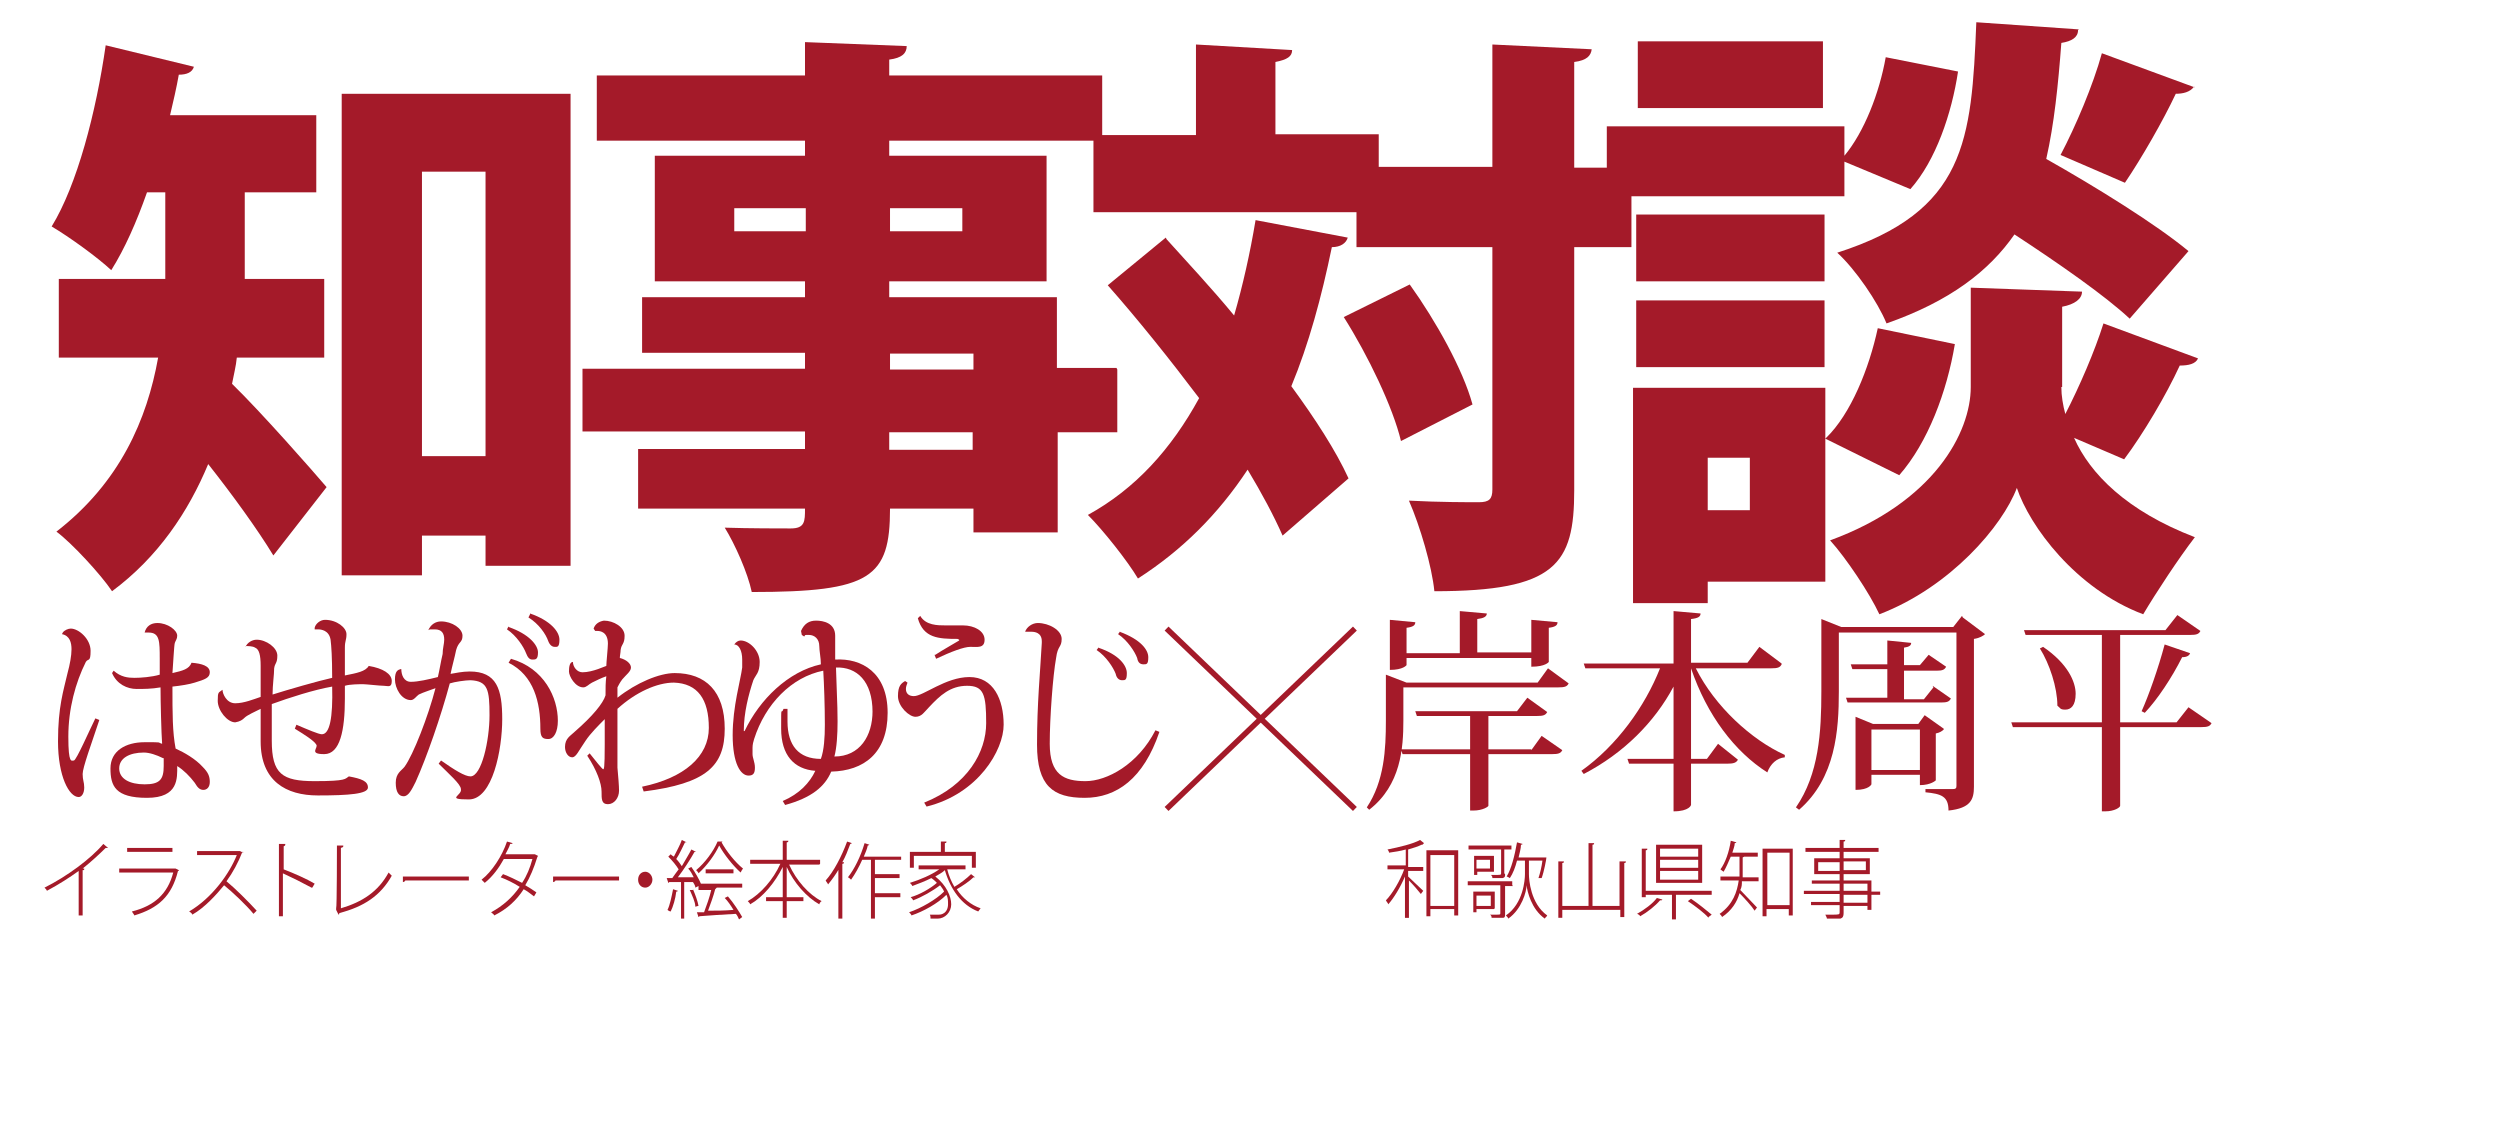 <?xml version="1.0" encoding="UTF-8"?>
<svg id="_レイヤー_1" data-name="レイヤー 1" xmlns="http://www.w3.org/2000/svg" version="1.1" viewBox="0 0 314.6 143.9">
  <defs>
    <style>
      .cls-1 {
        fill: #a41a29;
        stroke-width: 0px;
      }

      .cls-2 {
        fill: none;
        stroke: #a41a29;
        stroke-width: .7px;
      }
    </style>
  </defs>
  <g>
    <path class="cls-1" d="M40.7,45h-10.9c-.1,1.1-.4,2.2-.6,3.3,3.7,3.6,10.2,11,11.9,13l-6.7,8.6c-2-3.3-5.2-7.7-8.2-11.5-2.5,6-6.3,11.7-12.1,16-1.4-2.1-5.1-6.1-7-7.5,8-6.2,11.4-14.1,12.8-21.9H7.4v-9.9h13.4v-10.9h-2.3c-1.3,3.7-2.8,7.1-4.5,9.8-1.7-1.6-5.3-4.2-7.5-5.5,3.2-5.2,5.6-14.4,6.8-22.8l11.1,2.7c-.2.7-.9,1-1.9,1-.3,1.7-.7,3.4-1.1,5.1h18.4v9.7h-9v10.9h10v9.9ZM43,11.8h28.8v59.4h-10.7v-3.8h-8v5h-10.1V11.8ZM53.1,57.4h8V21.6h-8v35.8Z"/>
    <path class="cls-1" d="M140.6,46.5v7.9h-7.5v12.6h-10.6v-3h-10.5c0,8.7-2.4,10.5-17.4,10.5-.5-2.4-2.1-6-3.4-8.1,2.9.1,7.2.1,8.3.1,1.8,0,1.8-.9,1.8-2.5h-21v-7.5h21v-2.2h-28v-7.9h28v-2h-20.5v-7h20.5v-2h-18.9v-15.8h18.9v-1.9h-26.2v-8.2h26.2v-4.2l12.8.5c0,.9-.6,1.5-2.2,1.7v2h26.8v8.2h-26.8v1.9h19.8v15.8h-19.8v2h21.1v8.9h7.5ZM92.4,29.1h9v-2.9h-9v2.9ZM121.1,26.2h-9.1v2.9h9.1v-2.9ZM112,44.5v2h10.5v-2h-10.5ZM122.4,56.6v-2.2h-10.5v2.2h10.5Z"/>
    <path class="cls-1" d="M146.8,30.1c2.7,3,5.7,6.2,8.5,9.6,1.1-3.8,2-7.8,2.7-12l11.6,2.2c-.2.7-.9,1.2-2,1.2-1.3,6.3-2.9,12.2-5.1,17.5,3,4.1,5.6,8.1,7.2,11.6l-8.3,7.2c-1.1-2.5-2.6-5.3-4.4-8.3-3.7,5.6-8.2,10.1-13.8,13.7-1.3-2.2-4.4-6.1-6.3-8,6-3.3,10.5-8.3,14-14.7-3.7-4.9-7.7-9.9-11.5-14.2l7.3-6ZM205.3,21v10.1h-7.2v30.6c0,9.3-2.3,12.7-17.6,12.7-.3-3.1-1.8-8.2-3.2-11.4,3.7.2,7.5.2,8.8.2s1.7-.4,1.7-1.6v-30.5h-17.1v-4.4h-33.1v-9.7h12.9V5.6l12.1.7c0,.8-.6,1.2-2.1,1.5v9.1h13v4.1h14.3V5.6l12.5.6c-.1.8-.6,1.4-2.2,1.6v13.3h7.2ZM176.3,55.5c-1-4.2-4.1-10.7-7.2-15.6l8.3-4.1c3.3,4.6,6.7,10.7,7.9,15.1l-9,4.6Z"/>
  </g>
  <path class="cls-1" d="M232.1,20.3v4.4h-29.9v-8.8h29.9v3.7c2.5-3,4.4-7.9,5.2-12.4l9.1,1.8c-.8,5.3-2.8,11.2-6,14.8l-8.4-3.5ZM229.7,48.8v24.4h-14.8v2.7h-9.4v-27.1h24.1ZM229.6,27v8.4h-23.7v-8.4h23.7ZM205.9,46.2v-8.4h23.7v8.4h-23.7ZM229.4,5.2v8.4h-23.3V5.2h23.3ZM220.2,57.6h-5.3v6.6h5.3v-6.6ZM229.8,55.1c3.1-3,5.4-8.7,6.5-13.8l9.7,2c-1,6-3.4,12.4-7,16.5l-9.3-4.6ZM259.4,48.7c0,1.1.2,2.3.5,3.4,1.8-3.5,3.7-7.9,4.8-11.4l11.9,4.4c-.3.7-1.2.9-2.3.9-1.7,3.7-4.6,8.6-7,11.8l-6.3-2.7c2,4.5,6.6,9.2,15.2,12.5-2,2.6-4.9,7-6.5,9.7-8.5-3.2-14.3-11.1-15.9-15.9-1.8,4.8-8.4,12.5-17.3,15.9-1.2-2.6-4.2-7.1-6.2-9.3,13.1-4.8,17.7-13.6,17.7-19.3v-12.5l14,.5c0,.9-.9,1.6-2.5,1.9v10.1ZM261.5,3.8c0,.9-.8,1.4-2.1,1.6-.4,5.3-.9,10.2-1.9,14.6,6.2,3.5,13.8,8.2,17.9,11.6l-7.4,8.5c-3.1-2.9-9-7-14.5-10.6-3.2,4.6-8.1,8.4-16.1,11.2-1.1-2.7-3.9-6.8-6.2-8.9,16.2-5.2,16.9-14.1,17.5-29l12.9.9ZM276.1,10.9c-.5.7-1.4.9-2.3.9-1.6,3.4-4.3,8.1-6.4,11.2l-8.1-3.5c1.9-3.6,4.1-8.8,5.2-12.8l11.7,4.3Z"/>
  <g>
    <path class="cls-1" d="M13.6,106.7c0,0,0,0-.2,0s0,0-.1,0c-.8.8-1.9,1.8-2.9,2.6h.2c0,.2,0,.2-.2.2v5.7h-.5v-5.6c-1.1.8-2.5,1.7-4,2.5,0-.1-.2-.3-.3-.4,2.8-1.4,5.8-3.6,7.4-5.5l.6.5Z"/>
    <path class="cls-1" d="M22.5,109.6s0,0-.1,0c-.8,3.2-2.5,4.7-5.5,5.6,0-.1-.2-.3-.3-.5,2.8-.7,4.5-2.2,5.2-4.9h-6.8v-.5h7.1c0,0,.4.2.4.2ZM21.7,107.2h-5.7v-.5h5.7v.5Z"/>
    <path class="cls-1" d="M30.6,107.2c0,0,0,0-.1,0-.5,1.3-1.2,2.6-2,3.7,1.1.9,2.8,2.6,3.8,3.7l-.4.4c-.9-1.1-2.6-2.7-3.7-3.6-.9,1.1-2.4,2.8-4,3.7,0-.1-.2-.3-.4-.4,2.9-1.7,5.1-4.8,6-7.1h-5v-.5h5.4s.4.2.4.2Z"/>
    <path class="cls-1" d="M39.2,111.7c-1.1-.6-2.5-1.3-3.6-1.8v5.4h-.5v-9.1h.8c0,.2,0,.2-.2.3v3.1-.2c1.3.5,2.9,1.2,3.9,1.8l-.3.5Z"/>
    <path class="cls-1" d="M42.9,114.3c2.7-.8,4.7-2.1,6-4.5.1.1.3.3.4.4-1.4,2.5-3.5,3.9-6.6,4.7,0,0,0,.2-.1.2l-.3-.6v-.2c.1,0,.1-7.9.1-7.9h.8c0,.2,0,.2-.3.3v7.5Z"/>
    <path class="cls-1" d="M50.7,110.3h8.3v.5h-8c0,.1-.2.2-.3.2v-.7Z"/>
    <path class="cls-1" d="M67.6,107.9c0,0,0,0,0,0-.4,1.3-.9,2.5-1.5,3.5.5.3,1,.6,1.4.9l-.3.5c-.4-.3-.9-.7-1.3-.9-.9,1.4-2.1,2.5-3.7,3.3,0-.1-.3-.3-.4-.4,1.5-.8,2.7-1.9,3.6-3.2-.8-.5-1.6-.9-2.4-1.2l.3-.4c.8.3,1.6.7,2.4,1.1.6-.9,1-1.9,1.3-3h-3.6c-.6,1.1-1.4,2.2-2.4,3,0,0-.3-.3-.4-.4,1.3-1,2.6-3,3.2-4.8l.7.2c0,.1-.1.1-.3.1-.1.4-.4.9-.6,1.3h3.7s.4.2.4.2Z"/>
    <path class="cls-1" d="M69.6,110.3h8.3v.5h-8c0,.1-.2.2-.3.2v-.7Z"/>
    <path class="cls-1" d="M82.1,110.7c0,.5-.4,1-.9,1s-.9-.4-.9-1,.4-1,.9-1,.9.5.9,1Z"/>
    <path class="cls-1" d="M90,111.9c-.2.8-.6,1.9-.9,2.7,1,0,2.1,0,3.2-.1-.3-.5-.7-1.1-1.1-1.5l.4-.2c.7.8,1.4,1.9,1.8,2.6l-.4.3c-.1-.2-.2-.5-.4-.7-1.7.1-3.5.2-4.6.3,0,0,0,.1-.1.1l-.2-.6h.9c.3-.8.7-1.9.9-2.8h-1.6v-.5l-.4.2c0-.2-.1-.4-.3-.7-.4,0-.7,0-1.1,0v4.6h-.4v-4.6c-.6,0-1.1,0-1.5,0,0,0,0,.1-.1.1l-.2-.6h.7c.2-.3.5-.7.8-1.1-.3-.5-.8-1.1-1.3-1.6l.3-.3c.1.1.2.2.4.3.3-.6.8-1.5,1-2.1l.6.3c0,0,0,0-.2,0-.3.6-.7,1.5-1.1,2.1.3.3.5.6.7.9.4-.7.9-1.5,1.2-2.1l.6.3s-.1,0-.2,0c-.5.9-1.4,2.3-2.1,3.2.6,0,1.3,0,2,0-.2-.4-.4-.8-.7-1.1l.4-.2c.5.7,1,1.6,1.2,2.1h5.2v.5h-3.2ZM85.3,112.1c0,0,0,.1-.2.1-.1.9-.4,1.9-.7,2.5-.1,0-.3-.1-.4-.2.3-.6.5-1.6.7-2.6l.6.2ZM87.2,111.9c.3.7.6,1.5.7,2.1,0,0-.1,0-.4.1,0-.6-.4-1.4-.7-2.1h.4ZM90.9,105.9c0,0,0,.1-.1.1.6,1.1,1.7,2.5,2.7,3.3-.1.1-.2.3-.3.5-1-.9-2.1-2.3-2.7-3.4-.5,1.1-1.5,2.5-2.6,3.5,0-.1-.2-.3-.3-.4,1.1-.9,2.2-2.4,2.7-3.6h.7ZM88.8,109.9v-.5h3.5v.5h-3.5Z"/>
    <path class="cls-1" d="M103.1,108.8h-3.8c.9,2,2.5,3.8,4.1,4.6-.1,0-.3.3-.3.4-1.6-.9-3.2-2.7-4.1-4.7v3.8h2.1v.5h-2.1v2.1h-.5v-2.1h-2.1v-.5h2.1v-3.8c-1,2-2.5,3.8-4.1,4.7,0-.1-.2-.3-.3-.4,1.6-.9,3.2-2.7,4.1-4.7h-3.8v-.5h4.1v-2.4h.7c0,.1,0,.2-.2.2v2.2h4.2v.5Z"/>
    <path class="cls-1" d="M105.6,109.3c-.4.7-.9,1.4-1.4,2,0-.1-.2-.3-.3-.5,1-1.1,2-3,2.7-4.9l.6.2c0,0-.1.1-.2.1-.3.8-.6,1.6-1,2.3h.2c0,.1,0,.2-.2.2v6.9h-.5v-6.3ZM113.4,108.2h-3.3v1.8h3.1v.5h-3.1v1.9h3.2v.5h-3.2v2.7h-.5v-7.4h-1.1c-.4.9-.9,1.8-1.4,2.5,0,0-.3-.3-.4-.3.8-1,1.6-2.6,2.1-4.3l.6.2c0,0-.1.1-.2.1-.1.5-.3.9-.5,1.4h4.7v.5Z"/>
    <path class="cls-1" d="M119.2,109.4c.2.8.5,1.5.9,2.2.7-.4,1.6-1.1,2.1-1.6l.5.4s-.1,0-.2,0c-.5.5-1.4,1.1-2.1,1.5.7,1.1,1.8,2,3,2.4-.1.1-.2.3-.3.4-2.1-.8-3.5-2.8-4.2-5.2-.3.3-.7.5-1.2.8,1.4,1.1,2,2.5,2,3.5s-.8,1.8-1.7,1.8-.6,0-.9,0c0-.1,0-.4-.1-.5.4,0,.7,0,1,0s.5,0,.8-.2c.3-.2.5-.6.5-1.1s0-.8-.2-1.2c-1.1,1.1-2.9,2.1-4.4,2.6,0-.1-.2-.3-.3-.4,1.5-.5,3.4-1.6,4.4-2.6-.1-.3-.3-.5-.5-.8-.9.7-2.3,1.5-3.4,1.9,0-.1-.2-.3-.3-.4,1.1-.3,2.5-1.1,3.3-1.8-.2-.2-.4-.4-.7-.6-.8.4-1.6.7-2.4,1,0-.1-.2-.3-.3-.4,1.3-.4,2.7-1,3.7-1.7h-2.6v-.5h5.9v.5h-2.4ZM115,107.7v1.5h-.5v-2h3.9v-1.3h.7c0,.1,0,.2-.2.2v1.1h3.9v2h-.5v-1.5h-7.4Z"/>
  </g>
  <g>
    <path class="cls-1" d="M179,106.3s0,0-.1,0,0,0,0,0c-.4.2-1,.4-1.7.6v2.2h1.9v.5h-1.9v.7c.4.4,1.6,1.5,1.9,1.8l-.3.4c-.3-.4-1-1.2-1.5-1.7v4.7h-.5v-5.2c-.6,1.4-1.4,2.7-2.1,3.5,0-.1-.2-.3-.3-.5.8-.8,1.8-2.5,2.3-3.9h-2.1v-.5h2.3v-2c-.7.2-1.4.3-2.1.4,0-.1-.1-.3-.2-.4,1.5-.3,3.2-.7,4.1-1.2l.5.4ZM179.5,107h4v8.2h-.5v-.8h-3v.9h-.5v-8.3ZM180,114h3v-6.4h-3v6.4Z"/>
    <path class="cls-1" d="M190.4,111.5h-1v3.5c0,.3,0,.5-.3.5-.2,0-.4,0-1.4,0,0-.1,0-.3-.2-.4.3,0,.5,0,.7,0,.6,0,.6,0,.6-.2v-3.5h-4.1v-.5h5.6v.5ZM189.4,110c0,.3,0,.4-.3.5-.2,0-.6,0-1.3,0,0-.1,0-.3-.2-.4.3,0,.5,0,.7,0,.5,0,.6,0,.6-.2v-3h-4.1v-.5h5.4v.5h-.9v3ZM188,114.4h-2.2v.4h-.4v-2.6h2.7v2.1ZM188,107.7v2h-2.1v.4h-.4v-2.4h2.5ZM187.6,112.7h-1.8v1.3h1.8v-1.3ZM187.5,109.3v-1.1h-1.7v1.1h1.7ZM192.4,108.3v1.7c0,.7.2,3.7,2.3,5.2,0,.1-.3.3-.3.4-1.7-1.2-2.2-3.4-2.3-4.2h0c0,.8-.6,3-2.3,4.2,0-.1-.2-.3-.3-.4,2.2-1.5,2.4-4.5,2.4-5.2v-1.7h-1c-.2.8-.5,1.6-.9,2.2,0,0-.3-.2-.4-.2.6-1,1-2.6,1.3-4.3l.7.2c0,0,0,.1-.2.1,0,.5-.2,1.1-.3,1.6h3.5c0,.2-.3,1.8-.6,2.6h-.4c.2-.6.4-1.4.5-2.2h-1.6Z"/>
    <path class="cls-1" d="M203.9,108.4h.7c0,.1,0,.2-.2.2v6.8h-.5v-.9h-7.3v1h-.5v-7.1h.7c0,.1,0,.2-.2.2v5.4h3.3v-7.9h.7c0,.1,0,.2-.2.2v7.7h3.4v-5.6Z"/>
    <path class="cls-1" d="M209.1,113.3c0,0-.1,0-.2,0-.6.7-1.6,1.5-2.5,2,0-.1-.3-.3-.4-.3.9-.5,2-1.3,2.5-2l.7.2ZM207.1,112.1h8.3v.5h-4.5v3.1h-.5v-3.1h-3.3v.3h-.5v-6.1h.7c0,.1,0,.2-.2.2v5.1ZM214.2,106.3v4.8h-5.8v-4.8h5.8ZM213.7,107.8v-1h-4.8v1h4.8ZM213.7,109.2v-1h-4.8v1h4.8ZM213.7,110.7v-1.1h-4.8v1.1h4.8ZM215,115.5c-.5-.6-1.7-1.5-2.6-2.1l.4-.3c.9.6,2,1.5,2.6,2l-.4.3Z"/>
    <path class="cls-1" d="M219.3,107.9v1.9c0,.2,0,.4,0,.6h2v.5h-2.1c0,.4,0,.7-.2,1.1.5.5,1.8,1.9,2.1,2.2l-.3.4c-.3-.5-1.3-1.6-1.9-2.2-.3,1.1-1,2.2-2.2,3,0-.1-.2-.3-.3-.4,1.7-1.2,2.2-2.8,2.4-4.2h-2.3v-.5h2.4c0-.2,0-.4,0-.6v-1.9h-1.1c-.3.7-.6,1.4-.9,1.9,0,0-.3-.2-.4-.3.6-.8,1.1-2.2,1.3-3.6l.7.2c0,0,0,.1-.2.1,0,.4-.2.8-.3,1.2h3.2v.5h-1.7ZM221.8,106.8h3.8v8.4h-.5v-.8h-2.8v.9h-.5v-8.5ZM222.4,113.9h2.8v-6.6h-2.8v6.6Z"/>
    <path class="cls-1" d="M236.6,112.2v.4h-1.1v1.9h-.5v-.5h-3v.9c0,.4-.1.6-.4.7-.3,0-.8,0-1.7,0,0-.1-.1-.3-.2-.5.3,0,.6,0,.8,0,.9,0,1,0,1-.3v-.9h-3.6v-.4h3.6v-1h-4.5v-.4h4.5v-.9h-3.5v-.4h3.5v-.8h-3.2v-2h3.2v-.8h-4.3v-.5h4.3v-1h.7c0,.1,0,.2-.2.2v.8h4.4v.5h-4.4v.8h3.3v2h-3.3v.8h3.5v1.4h1.1ZM228.8,109.6h2.7v-1.1h-2.7v1.1ZM234.8,108.4h-2.8v1.1h2.8v-1.1ZM232,111.2v.9h3v-.9h-3ZM235,113.6v-1h-3v1h3Z"/>
  </g>
  <g>
    <path class="cls-1" d="M7.9,79.6c.2-.3.7-.5,1-.5,1,0,2.5,1.3,2.5,2.8s-.3.9-.6,1.4c-1.3,2.6-2.2,5.9-2.2,9.4s.4,3,.7,3,2-3.9,2.7-5.3l.5.2c-1,3-2.1,6-2.1,6.8s.2,1,.2,1.7-.3,1.2-.7,1.2c-1.2,0-2.6-2.6-2.6-7s.7-6.4,1.2-8.6c.3-1.1.5-2.2.5-3s-.2-1.7-1.2-1.9h0ZM20.1,82.9c0-2.2,0-3.3-1.4-3.3s-.3,0-.5,0h0c.2-.8.8-1.2,1.6-1.2,1.3,0,2.5.9,2.5,1.6,0,.4-.2.6-.3.9-.1.3-.2,2.6-.3,3.8,1.3-.3,2.1-.5,2.4-1.3,1.3.1,2.3.4,2.3,1.2,0,.7-.6.9-1.9,1.3-.6.2-1.8.4-2.8.5,0,3.4,0,5.7.4,7.8,1.1.5,2.5,1.3,3.4,2.3.7.7.9,1.2.9,1.9s-.4,1-.8,1-.7-.2-1.1-.9c-.6-.8-1.4-1.6-2.2-2.1,0,1.5.2,4-3.8,4s-4.6-1.5-4.6-3.7,1.9-3.3,4.3-3.3,1.5,0,2.2.2c-.1-1.3-.2-5.4-.2-7.1-1.1.2-2.2.2-3,.2-1.2,0-2.5-.6-3.1-2l.2-.3c.9.8,1.8.9,2.6.9s2.2-.1,3.2-.4v-2.3ZM20.5,95.4c-.8-.4-1.7-.7-2.4-.7-1.8,0-3.1.7-3.1,2s1.3,2,3.2,2,2.4-.6,2.4-2.3,0-.8,0-1Z"/>
    <path class="cls-1" d="M30.9,81.4c.2-.5.8-.9,1.4-.9,1.2,0,2.6,1,2.6,2s-.3.9-.4,1.6c0,.8-.2,2.1-.2,3.3,1.9-.6,5.7-1.7,7.5-2.1,0-2.6-.1-4-.2-4.8-.2-1.2-1.2-1.3-1.6-1.3s-.3,0-.4,0v-.2c.1-.5.7-1,1.3-1,1.5,0,2.7,1,2.7,1.8s-.2.8-.2,1.7v.7c0,.7,0,1.8,0,2.8,1.5-.3,2.6-.5,3-1.2,1.8.3,2.9,1,2.9,1.9s-.5.6-1,.6-2.2-.2-2.6-.2-1.7,0-2.3.2v1.6c0,4-.6,7-2.6,7s-.7-.8-1-1.2c-.3-.5-1.4-1.2-2.7-2l.2-.5c1.4.6,2.8,1.2,3.2,1.2,1,0,1.4-2.1,1.3-6-2.3.4-5.4,1.4-7.6,2.2,0,1.2,0,3.1,0,4.6,0,4.2,1.3,5.1,5.4,5.1s3.8-.3,4.3-.6c1.6.3,2.4.6,2.4,1.4s-2.3,1-6.3,1-7.2-1.8-7.2-6.8,0-3.4,0-4.1c-.6.3-1.7.8-2,1.1s-.6.5-1.2.6c-1,0-2.2-1.5-2.2-2.7s.1-1,.6-1.4h0c0,.5.5,1.7,1.6,1.7s2.3-.5,3.2-.8c0-1.3,0-3,0-3.9,0-1.4-.2-2.1-.7-2.3-.3-.2-.9-.2-1.2-.2h0Z"/>
    <path class="cls-1" d="M53.9,79.3c.3-.7.9-1.1,1.6-1.1,1.4,0,2.7.9,2.7,1.8s-.5.7-.8,1.8c-.2,1-.5,2-.7,3,.6-.1,1.5-.3,2.4-.3,3.4,0,4.1,2.2,4.1,6s-1.2,10.1-4.2,10.1-.8-.5-1-1.3c0-.6-1.5-1.9-2.8-3.2l.3-.4c1.7,1.2,3,2,3.7,2,1.4,0,2.4-4.5,2.4-7.7s-.2-4.3-2.4-4.4c-.6,0-2,.2-2.6.4-1.1,4.1-2.9,9.3-4.3,12.4-.5,1-.9,1.8-1.5,1.8s-1-.5-1-1.7.7-1.5,1.1-2c1.1-1.5,3-6.4,3.9-9.9-.5.2-1.5.5-2.1.8-.3.2-.6.7-1,.7-1.2,0-2-1.5-2-2.6s.4-1.2.7-1.3h.1c0,.7.3,1.6,1.2,1.6s2.2-.3,3.4-.6c.2-.8.4-2.1.6-2.9,0-.7.2-1.3.2-1.8,0-.8-.3-1.3-1.2-1.3s-.4,0-.6,0h0ZM64,78.9c2.6.9,3.7,2.3,3.7,3.2s-.3.9-.7.9-.6-.3-.8-.8c-.3-.8-1.2-2.2-2.4-3l.2-.4ZM64.3,82.9c4.2,1.2,5.9,4.9,5.9,7.8,0,1.4-.5,2.3-1.2,2.3s-1-.2-1-1.3c0-3.3-.8-6.7-4-8.3l.3-.5ZM66.7,77.2c2.6.9,3.7,2.3,3.7,3.3s-.3.9-.6.9-.6-.2-.8-.7c-.3-.9-1.2-2.2-2.5-3l.2-.4Z"/>
    <path class="cls-1" d="M74.7,79.1c.2-.6.7-.9,1.3-1,1.2,0,2.6.8,2.6,1.9s-.4,1-.5,1.8c0,.3-.1.7-.1,1,.8.2,1.4.7,1.4,1.2s-.6.9-1.1,1.5c-.3.4-.5.8-.6,1,0,.5,0,.9,0,1.3,2.4-1.9,5.3-3.1,7.2-3.1,3.9,0,6.3,2.3,6.3,7s-2.3,6.9-10.2,7.9l-.2-.6c5.3-1.1,8.4-3.8,8.4-7.4s-1.4-5.6-4.4-5.7c-2.1,0-4.8,1.2-7.1,3.3,0,.6,0,1.2,0,1.8,0,1.9,0,4.5,0,5.6.1,1.1.2,2.3.2,2.9,0,.9-.6,1.7-1.4,1.7s-.8-.6-.8-1.6-.6-2.7-1.8-4.5l.3-.3c.7.9,1.6,2,1.7,2s.2,0,.2-3.1,0-2,0-3.2c-.8.8-1.8,1.8-2.4,2.7-.9,1.3-1.2,2.1-1.7,2.1s-.9-.6-.9-1.3c0-1.1.7-1.4,1.2-1.9,2.3-2,3.6-3.6,3.9-4.6,0-.9,0-1.6.1-2.4-.6.2-1.4.6-1.8.8-.4.2-.7.6-1.1.6-1,0-1.8-1.4-1.8-2s.1-1.2.5-1.2c0,.6.5,1.3,1.2,1.3,1.3,0,2.9-.8,3-.8,0-.4.2-2.3.2-2.8,0-1.5-1-1.6-1.3-1.6s-.2,0-.3,0h0Z"/>
    <path class="cls-1" d="M100.8,79.4c.4-.9,1-1.3,1.9-1.3s2.4.3,2.4,1.9,0,.8,0,1.2,0,1.2,0,1.8c3.3-.2,6.6,1.6,6.6,6.7s-3,7.3-7.1,7.4c-.8,1.9-2.5,3.3-5.8,4.2l-.3-.5c2.1-.9,3.4-2.3,4.1-3.8-2.7-.2-4.3-2-4.3-5.3s0-1.6.3-2.5h.5c0,.6,0,1.1,0,1.6,0,3,1.4,4.7,4.2,4.7.4-1.1.5-2.7.5-4.3,0-2.4-.1-5.1-.2-6.8-4,.8-7.3,4.2-8.7,8.6-.1.3-.2.7-.2,1.1s0,.6,0,.8c0,.5.3,1,.3,1.7s-.2,1-.8,1c-1,0-2-1.5-2-5.1s1-6.9,1.2-8.5c0-.3,0-.6,0-1,0-1.1-.4-1.9-1-1.9h0c.2-.3.5-.5.8-.5,1.1,0,2.4,1.3,2.4,2.7s-.5,1.6-.8,2.3c-.6,1.8-1.2,4.1-1.2,6.4h.1c1.9-4,5.5-7.5,9.6-8.4,0-.8-.2-1.7-.2-2.3,0-.9-.6-1.4-1.3-1.4s-.4,0-.6.2l-.3-.2ZM109.8,89.6c0-3.9-2-5.7-4.6-5.6.2,5.3.2,5.9.2,6.8,0,1.6-.1,3.3-.4,4.4,3.2,0,4.8-2.6,4.8-5.7Z"/>
    <path class="cls-1" d="M114.2,85.9c-.1.3-.2.5-.2.8,0,.6.4.9,1,.9,1.2,0,4-2.4,7-2.4s4.3,2.8,4.3,6-3.2,8.7-9.7,10.3l-.3-.5c5.5-2.2,7.8-6.4,7.8-10s-.3-4.7-2.4-4.7-3.4,1.2-4.8,2.7c-.6.6-.9,1.2-1.7,1.2s-2.2-1.3-2.2-2.6.4-1.6.9-1.9l.3.2ZM117.7,82.4c.9-.6,2.7-1.6,3-1.8,0,0,0,0,0-.1,0,0,0,0-.2-.1-2.4,0-4.3-.1-5-2.6l.3-.3c.7,1.2,2.2,1.2,3.2,1.2s1.6,0,2.2,0c1.4,0,2.7.7,2.7,1.8s-.9.9-1.8.9c-.8,0-2.4.6-4.3,1.5l-.2-.5Z"/>
    <path class="cls-1" d="M129,79.5c.2-.6.9-1.1,1.6-1.1,1.4,0,3,.9,3,2s-.5.8-.7,2.4c-.4,2.2-.8,7.5-.8,10.8,0,3.9,1.8,4.7,4.5,4.7s6.6-2.1,8.8-6.4l.5.2c-2,5.9-5.4,8.3-9.4,8.3s-6-1.5-6-6.7.4-9.1.6-12.8v-.2c0-1.1-.9-1.2-1.3-1.2s-.4,0-.6,0h0ZM138.2,81.5c2.7.9,3.6,2.3,3.6,3.2s-.2.9-.6.9-.7-.3-.8-.8c-.3-.8-1.2-2.2-2.4-3l.3-.4ZM140.9,79.5c2.7,1,3.6,2.3,3.6,3.2s-.2.9-.6.9-.7-.2-.8-.8c-.3-.8-1.2-2.2-2.4-3l.3-.4Z"/>
  </g>
  <g>
    <path class="cls-1" d="M194.8,84.1l2.6,1.9c-.2.4-.5.5-1.3.5h-19.5v4.2c0,3.4-.3,8.1-4.3,11.2l-.3-.3c2.2-3.3,2.4-7.3,2.4-10.9v-5.8l2.6,1h16.5l1.3-1.8ZM177,82.8v.9s-.4.6-2.1.6v-6.3l3.2.3c0,.4-.3.6-1.1.7v3.2h6.7v-5.3l3.4.3c0,.4-.4.6-1.2.7v4.2h6.8v-4.1l3.3.3c0,.4-.3.6-1.1.7v4.3s-.4.6-2.2.6v-1.1h-15.6ZM192.7,94.4l1.3-1.8,2.6,1.8c-.2.4-.5.5-1.3.5h-8v6.5c0,.1-.7.6-1.9.6h-.4v-7.1h-8.5l-.2-.6h8.7v-4.2h-6.7l-.2-.6h12.8l1.3-1.7,2.5,1.8c-.2.4-.5.5-1.3.5h-6.1v4.2h5.4Z"/>
    <path class="cls-1" d="M224.2,83.6c-.2.4-.5.5-1.3.5h-9.5c2.4,4.8,7,9,11.2,10.9v.3c-1,.1-1.8.8-2.2,1.9-4.1-2.6-7.6-7.2-9.6-13.1v11.4h2l1.4-1.9,2.5,2c-.2.4-.6.5-1.3.5h-4.6v5.2c0,0-.2.8-2.2.8v-6h-5.6l-.2-.6h5.8v-9.1c-2.4,4.5-6.3,8.4-11.3,11l-.3-.4c4.5-3.2,8-8.1,9.9-12.9h-9.4l-.2-.6h11.3v-6.6l3.4.3c0,.4-.3.6-1.2.7v5.5h7.1l1.5-2,2.8,2.1Z"/>
    <path class="cls-1" d="M247,77.7l2.8,2.1c-.2.2-.7.5-1.4.6v18.6c0,1.6-.4,2.7-3.2,3,0-1.8-.9-2.1-2.9-2.3v-.4h3.4c.4,0,.5-.1.5-.4v-19.3h-14.8v7.4c0,4.9-.4,10.9-5,14.9l-.4-.3c2.9-4.2,3.2-9.5,3.2-14.6v-9.1l2.5,1h14.1l1.1-1.4ZM243.2,86.3l2.3,1.6c-.2.4-.5.5-1.2.5h-11.8l-.2-.6h5.2v-3.6h-4.4l-.2-.6h4.6v-3l3,.3c0,.3-.2.5-.9.6v2.2h2l1.1-1.3,2.2,1.5c-.2.4-.5.5-1.2.5h-4.1v3.6h2.5l1.2-1.5ZM244.6,91.8c-.2.2-.5.4-1,.5v5.9s-.6.6-2,.6v-1.3h-6.1v1.2s-.3.7-2,.7v-9.2l2.2.9h5.7l.8-1.1,2.4,1.7ZM235.5,96.9h6.1v-5.1h-6.1v5.1Z"/>
    <path class="cls-1" d="M275.4,89l2.9,2c-.2.4-.5.5-1.3.5h-10.2v9.9c0,.2-.7.7-1.9.7h-.4v-10.6h-11.2l-.2-.6h11.4v-11h-9.6l-.2-.6h17.8l1.5-1.9,2.9,2c-.2.4-.5.5-1.3.5h-8.8v11h7.1l1.5-1.9ZM257.1,81.4c3.1,2.1,4.1,4.4,4.1,5.9s-.6,2-1.3,2-.6-.2-1-.5c0-2.3-1-5.3-2.2-7.2l.4-.2ZM275.6,82.2c-.1.3-.4.5-1,.5-1.3,2.6-3.1,5.3-4.7,7l-.4-.2c.9-2,2.1-5.4,2.9-8.4l3.2,1.1Z"/>
  </g>
  <line class="cls-2" x1="146.8" y1="79.1" x2="170.5" y2="101.8"/>
  <line class="cls-2" x1="146.8" y1="101.8" x2="170.5" y2="79.1"/>
</svg>